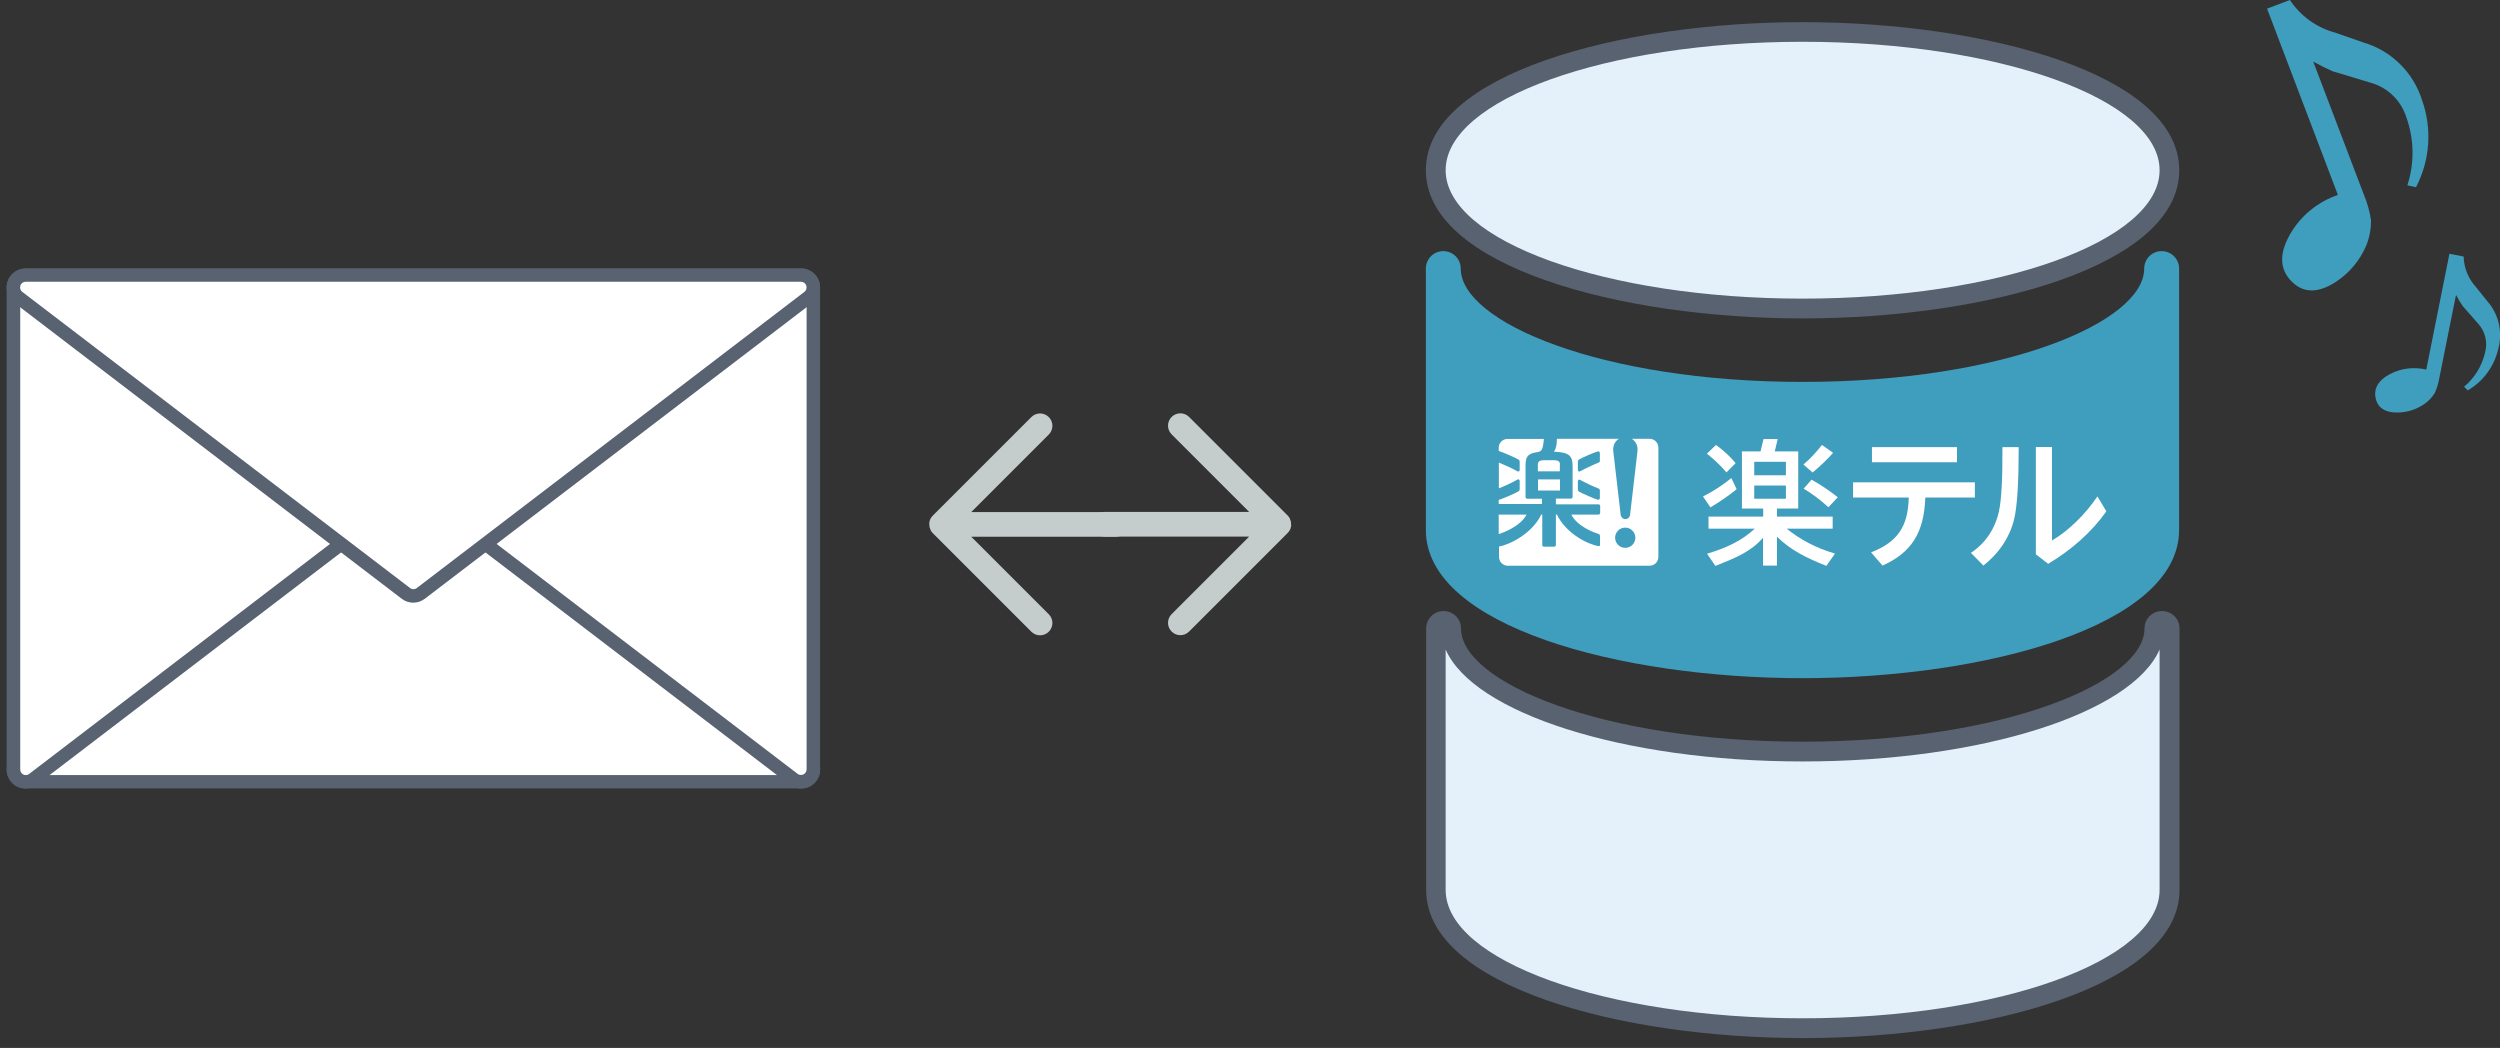 <?xml version="1.0" encoding="UTF-8"?><svg id="_レイヤー_2" xmlns="http://www.w3.org/2000/svg" viewBox="0 0 170.53 71.48"><rect x="0" y="0" width="170.53" height="71.48" fill="#333333" stroke="none"/><defs><style>.cls-1{fill:#fff;}.cls-2{fill:#c4cdcc;}.cls-3{fill:#e4f0fa;}.cls-4{fill:#3f9dbd;}.cls-5{fill:#586270;}</style></defs><g id="productdata"><g><g><g><path class="cls-1" d="m1.75,53.32c-.36,0-.68-.23-.8-.57-.12-.34,0-.72.29-.94l26.44-20.2c.15-.11.32-.17.51-.17s.36.06.51.17l26.44,20.2c.29.22.4.6.29.94-.12.34-.44.57-.8.57H1.75Z"/><path class="cls-5" d="m28.2,31.9c.06,0,.15.01.23.08l26.44,20.2c.13.1.18.27.13.43-.05.16-.2.26-.36.26H1.75c-.16,0-.31-.11-.36-.26-.05-.16,0-.33.13-.43l26.44-20.2c.09-.07.18-.08.23-.08m0-.91c-.28,0-.55.09-.79.27L.97,51.45c-.44.34-.62.92-.44,1.45.18.53.67.88,1.23.88h52.89c.56,0,1.05-.35,1.23-.88.18-.53,0-1.11-.44-1.45l-26.45-20.2c-.23-.18-.51-.27-.79-.27h0Z"/></g><g><g><path class="cls-1" d="m54.64,53.32c-.19,0-.36-.06-.51-.17l-25.66-19.6c-.08-.06-.18-.09-.28-.09s-.2.03-.28.09L2.26,53.15c-.15.11-.32.17-.51.17-.13,0-.26-.03-.37-.09-.28-.14-.47-.44-.47-.75V19.61c0-.46.38-.84.84-.84h52.89c.46,0,.84.38.84.84v32.88c0,.32-.18.61-.47.75-.11.06-.24.09-.37.09Z"/><path class="cls-5" d="m54.64,19.22c.21,0,.38.17.38.38v32.88c0,.14-.08.28-.21.34-.05.03-.11.04-.18.04s-.15-.01-.23-.08l-25.66-19.6c-.16-.12-.36-.19-.55-.19s-.39.06-.55.19L1.99,52.79c-.09.07-.17.08-.23.08s-.12-.01-.17-.04c-.13-.06-.21-.2-.21-.34V19.61c0-.21.17-.38.38-.38h52.89m0-.91H1.75c-.72,0-1.3.58-1.3,1.3v32.88c0,.49.28.94.72,1.16.18.09.38.13.57.13.28,0,.56-.09.79-.27l25.66-19.6,25.66,19.6c.23.18.51.27.79.27.2,0,.39-.04.58-.13.44-.22.72-.67.72-1.16V19.61c0-.72-.58-1.3-1.3-1.3h0Z"/></g><g><path class="cls-1" d="m28.2,40.64c-.19,0-.36-.06-.51-.17L1.24,20.27c-.29-.22-.4-.6-.29-.94.12-.34.44-.57.8-.57h52.89c.36,0,.68.23.8.57.12.34,0,.72-.29.94l-26.45,20.2c-.15.11-.32.17-.51.17Z"/><path class="cls-5" d="m54.64,19.22c.16,0,.31.11.36.26.05.16,0,.33-.13.43l-26.44,20.2c-.09.07-.18.08-.23.08s-.15-.01-.23-.08L1.52,19.91c-.13-.1-.18-.27-.13-.43.05-.16.2-.26.36-.26h52.89m0-.91H1.75c-.56,0-1.05.35-1.23.88-.18.53,0,1.11.44,1.45l26.44,20.2c.23.18.51.27.79.27s.55-.09.79-.27l26.45-20.2c.44-.34.62-.92.44-1.45-.18-.53-.67-.88-1.23-.88h0Z"/></g></g></g><g><path class="cls-4" d="m165.5,25.21l1.58-7.9.97.19c.02.77.32,1.51.84,2.08l.77.96c.78.88,1.06,2.09.76,3.23-.27,1.2-1.02,2.24-2.09,2.86l-.25-.25c.72-.6,1.22-1.42,1.43-2.33.19-.69.02-1.43-.46-1.96l-1.07-1.22c-.15-.23-.31-.48-.45-.75l-1.13,5.62c-.06.36-.16.71-.31,1.05-.18.3-.42.56-.71.76-.54.38-1.17.58-1.83.59-.77.01-1.26-.25-1.45-.79-.25-.76.06-1.37.92-1.83.76-.4,1.64-.51,2.48-.31Z"/><path class="cls-4" d="m159.47,13.29l-4.83-12.7,1.56-.59c.72,1.09,1.81,1.88,3.07,2.22l1.95.68c1.9.56,3.39,2.03,3.99,3.92.7,1.96.55,4.11-.41,5.95l-.59-.13c.49-1.5.47-3.13-.06-4.61-.35-1.15-1.26-2.05-2.42-2.38l-2.62-.79c-.43-.19-.87-.41-1.32-.66l3.44,9.04c.24.57.41,1.16.5,1.77.01.59-.1,1.18-.32,1.73-.43,1.02-1.16,1.89-2.08,2.49-1.1.71-2.03.77-2.79.17-1.04-.85-1.15-2-.32-3.44.73-1.26,1.89-2.2,3.27-2.67Z"/></g><path class="cls-4" d="m122.96,46.26c-12.46,0-25.7-3.54-25.7-10.11v-17.83c0-.66.53-1.19,1.19-1.19s1.19.53,1.19,1.19c0,3.65,9.57,7.73,23.31,7.73s23.31-4.07,23.31-7.73c0-.66.53-1.19,1.19-1.19s1.19.53,1.19,1.19v17.83c0,6.56-13.24,10.11-25.69,10.11Z"/><g><path class="cls-3" d="m122.96,21.04c-12.3,0-25.02-3.53-25.02-9.43s12.72-9.43,25.02-9.43,25.02,3.53,25.02,9.43-12.72,9.43-25.02,9.43Z"/><path class="cls-5" d="m122.96,2.85c13.43,0,24.35,3.93,24.35,8.76s-10.92,8.76-24.35,8.76-24.35-3.93-24.35-8.76,10.92-8.76,24.35-8.76m0-1.34c-12.46,0-25.7,3.54-25.7,10.1s13.24,10.11,25.7,10.11,25.69-3.54,25.69-10.11-13.24-10.1-25.69-10.1h0Z"/></g><g><path class="cls-3" d="m122.96,70.14c-12.3,0-25.02-3.53-25.02-9.43v-17.83c0-.29.23-.52.52-.52s.52.23.52.52c0,4.55,10.98,8.4,23.99,8.4s23.98-3.84,23.98-8.4c0-.29.23-.52.52-.52s.52.23.52.52v17.83c0,5.9-12.72,9.43-25.02,9.43Z"/><path class="cls-5" d="m147.62,42.87h0,0m-49.01,1.43c1.87,4.32,12.08,7.64,24.35,7.64s22.48-3.32,24.35-7.64v16.4c0,4.83-10.92,8.76-24.35,8.76s-24.35-3.93-24.35-8.76v-16.4m48.86-2.62c-.66,0-1.19.53-1.19,1.19,0,3.65-9.57,7.72-23.31,7.72s-23.31-4.07-23.31-7.72c0-.66-.53-1.19-1.19-1.19s-1.19.53-1.19,1.19v17.83c0,6.56,13.24,10.11,25.7,10.11s25.69-3.54,25.69-10.11v-17.83c0-.66-.53-1.19-1.19-1.19h0Z"/></g><g><path class="cls-2" d="m87.84,35.17l.04.04h0s.02.04.02.04l.02.02s.04.06.06.09h0s.01.03.01.03v.03s.04.07.05.11h0s.02.09.02.09v.08s.01.05.01.05h0v.04h0s0,.05,0,.05v.08s-.03.07-.03.07h0c0,.05-.02.09-.04.12v.03s-.03.03-.03.03h0s-.04.07-.06.1l-.02.02-.02.02h0s-.04.05-.04.05l-6.72,6.72c-.33.33-.86.33-1.19,0-.33-.33-.33-.86,0-1.19l5.29-5.29h-9.88c-.46,0-.84-.38-.84-.84s.38-.84.84-.84h9.88l-5.29-5.29c-.33-.33-.33-.86,0-1.19.33-.33.86-.33,1.19,0l6.71,6.71.02.02Zm.25.57v.04-.04Z"/><path class="cls-2" d="m63.62,36.36l-.04-.04h0s-.02-.04-.02-.04l-.02-.02s-.04-.06-.06-.09h0s-.01-.03-.01-.03v-.03s-.04-.07-.05-.11h0s-.02-.09-.02-.09v-.08s-.01-.05-.01-.05h0v-.04h0s0-.05,0-.05v-.08s.03-.07.03-.07h0c0-.05.02-.09.04-.12v-.03s.03-.03.03-.03h0s.04-.07.06-.1l.02-.02.02-.02h0s.04-.05.04-.05l6.72-6.72c.33-.33.86-.33,1.19,0,.33.33.33.86,0,1.19l-5.29,5.29h9.88c.46,0,.84.38.84.84s-.38.84-.84.84h-9.88l5.29,5.29c.33.33.33.86,0,1.19-.33.33-.86.33-1.19,0l-6.71-6.71-.02-.02Zm-.25-.57v-.04.04Z"/></g><g><path class="cls-1" d="m104.91,33.46h1.5v-.76h-1.5v.76Zm.28.56h-1.01c-.07,0-.12-.05-.12-.12v-2.14c0-.26.03-.54.19-.69.26-.24.65-.19.81-.29.17-.1.22-.43.25-.84h-2.48c-.33,0-.6.27-.6.6v.22c.19.05,1.13.45,1.34.58.07.04.09.1.09.17v.55c0,.07-.08.14-.15.09-.25-.15-1.01-.5-1.27-.6v1.76c.26-.09,1.03-.45,1.27-.6.08-.05.15.03.15.09v.55c0,.08-.02.13-.09.17-.21.13-1.14.53-1.34.58v.28h2.95v-.39Zm1.22-2.34c0-.22-.17-.29-.42-.29h-.67c-.25,0-.42.07-.42.29v.47h1.5v-.47Zm-2.28,3.42h-1.9v1.33c.29-.08,1.49-.53,1.9-1.33Zm8.37-5.17h-1.19c.23.15.39.41.39.71,0,.03,0,.07,0,.1l-.51,4.38c-.02.16-.15.29-.32.29s-.3-.13-.32-.29l-.51-4.38s0-.07,0-.1c0-.3.15-.56.39-.71h-4.23c0,.47-.09.74-.21.88,1.06.04,1.28.29,1.28.99v2.09c0,.07-.05.12-.12.12h-1.02v.39h2.9c.07,0,.12.05.12.12v.46c0,.07-.05.12-.12.12h-1.85c.41.81,1.55,1.23,1.84,1.31.09.02.12.11.12.17v.59c0,.06-.03.09-.11.08-.73-.12-2.21-.86-2.83-2.15h-.07v2.07c0,.07-.05.12-.12.12h-.69c-.07,0-.12-.05-.12-.12v-2.07h-.07c-.61,1.29-2.14,2.05-2.88,2.18v.71c0,.33.27.6.6.6h9.67c.33,0,.6-.27.6-.6v-7.46c0-.33-.27-.6-.6-.6Zm-3.37,4.04c0,.08-.06.13-.13.12-.13-.02-1.06-.42-1.28-.55-.07-.04-.09-.1-.09-.17v-.55c0-.07.08-.14.15-.09.25.15,1,.5,1.23.58.08.03.12.07.12.14v.53Zm0-2.54c0,.08-.04.11-.12.14-.22.08-.97.43-1.23.58-.08.05-.15-.03-.15-.09v-.55c0-.08.02-.13.09-.17.22-.14,1.15-.53,1.28-.55.07-.01.13.04.13.12v.53Zm1.73,5.94c-.38,0-.69-.31-.69-.69s.31-.69.69-.69.69.31.69.69-.31.69-.69.69Z"/><g><path class="cls-1" d="m131.33,33.94c-.09,2.41-.94,3.75-2.92,4.64l-.78-.9c1.8-.71,2.52-1.74,2.57-3.74h-3.8v-1.04h8.31v1.04h-3.39Zm2.16-3.44v1.03h-5.8v-1.03h5.8Z"/><path class="cls-1" d="m134.44,37.71c.96-.62,1.65-1.63,1.91-2.82.18-.82.25-2.29.24-4.39h1.11c0,2.28-.09,4.03-.32,4.95-.3,1.21-1.02,2.29-2.09,3.13l-.85-.87Zm5.53-7.22v6.38c1.13-.66,2.28-1.79,3.1-3.01l.61,1.02c-.98,1.39-2.36,2.62-3.97,3.58l-.84-.65v-7.32h1.1Z"/><g><path class="cls-1" d="m116.17,33.86c.66-.32,1.38-.8,1.93-1.25,0,0,.36.76.36.76-.46.39-1.17.87-1.79,1.24,0,0,0,0,0,0,0,0-.5-.74-.5-.74Z"/><path class="cls-1" d="m117.76,32.22c-.39-.46-.85-.9-1.33-1.27l.62-.6c.49.35.95.77,1.34,1.24,0,0,0,0,0,0l-.63.64Z"/><path class="cls-1" d="m121.88,36.06h3.13v-.82h-3.8v-.55h1.45v-3.9h-1.6c.08-.32.2-.84.2-.84h-.97l-.2.84h-1.27v3.9h1.45v.55h-3.73v.82h3.16c-.91.84-1.95,1.32-3.26,1.71l.57.83s0,0,0,0c1.35-.53,2.42-.96,3.25-1.92v1.9h.95v-1.97c.94.92,2.01,1.45,3.37,1.99,0,0,0,0,0,0l.59-.84c-1.36-.39-2.44-1.01-3.3-1.7Zm-2.22-4.56h2.16v.92h-2.16v-.92Zm0,2.52v-.9h2.16v.9h-2.16Z"/><path class="cls-1" d="m123.02,31.68c.43-.36.88-.84,1.26-1.33l.76.54c-.36.41-.91.94-1.4,1.34,0,0,0,0,0,0l-.62-.54Z"/><path class="cls-1" d="m124.72,34.6c-.56-.51-1.12-.93-1.69-1.27l.54-.61s0,0,0,0c.65.36,1.26.78,1.79,1.2,0,0,0,0,0,0l-.64.68Z"/></g></g></g></g></g></svg>